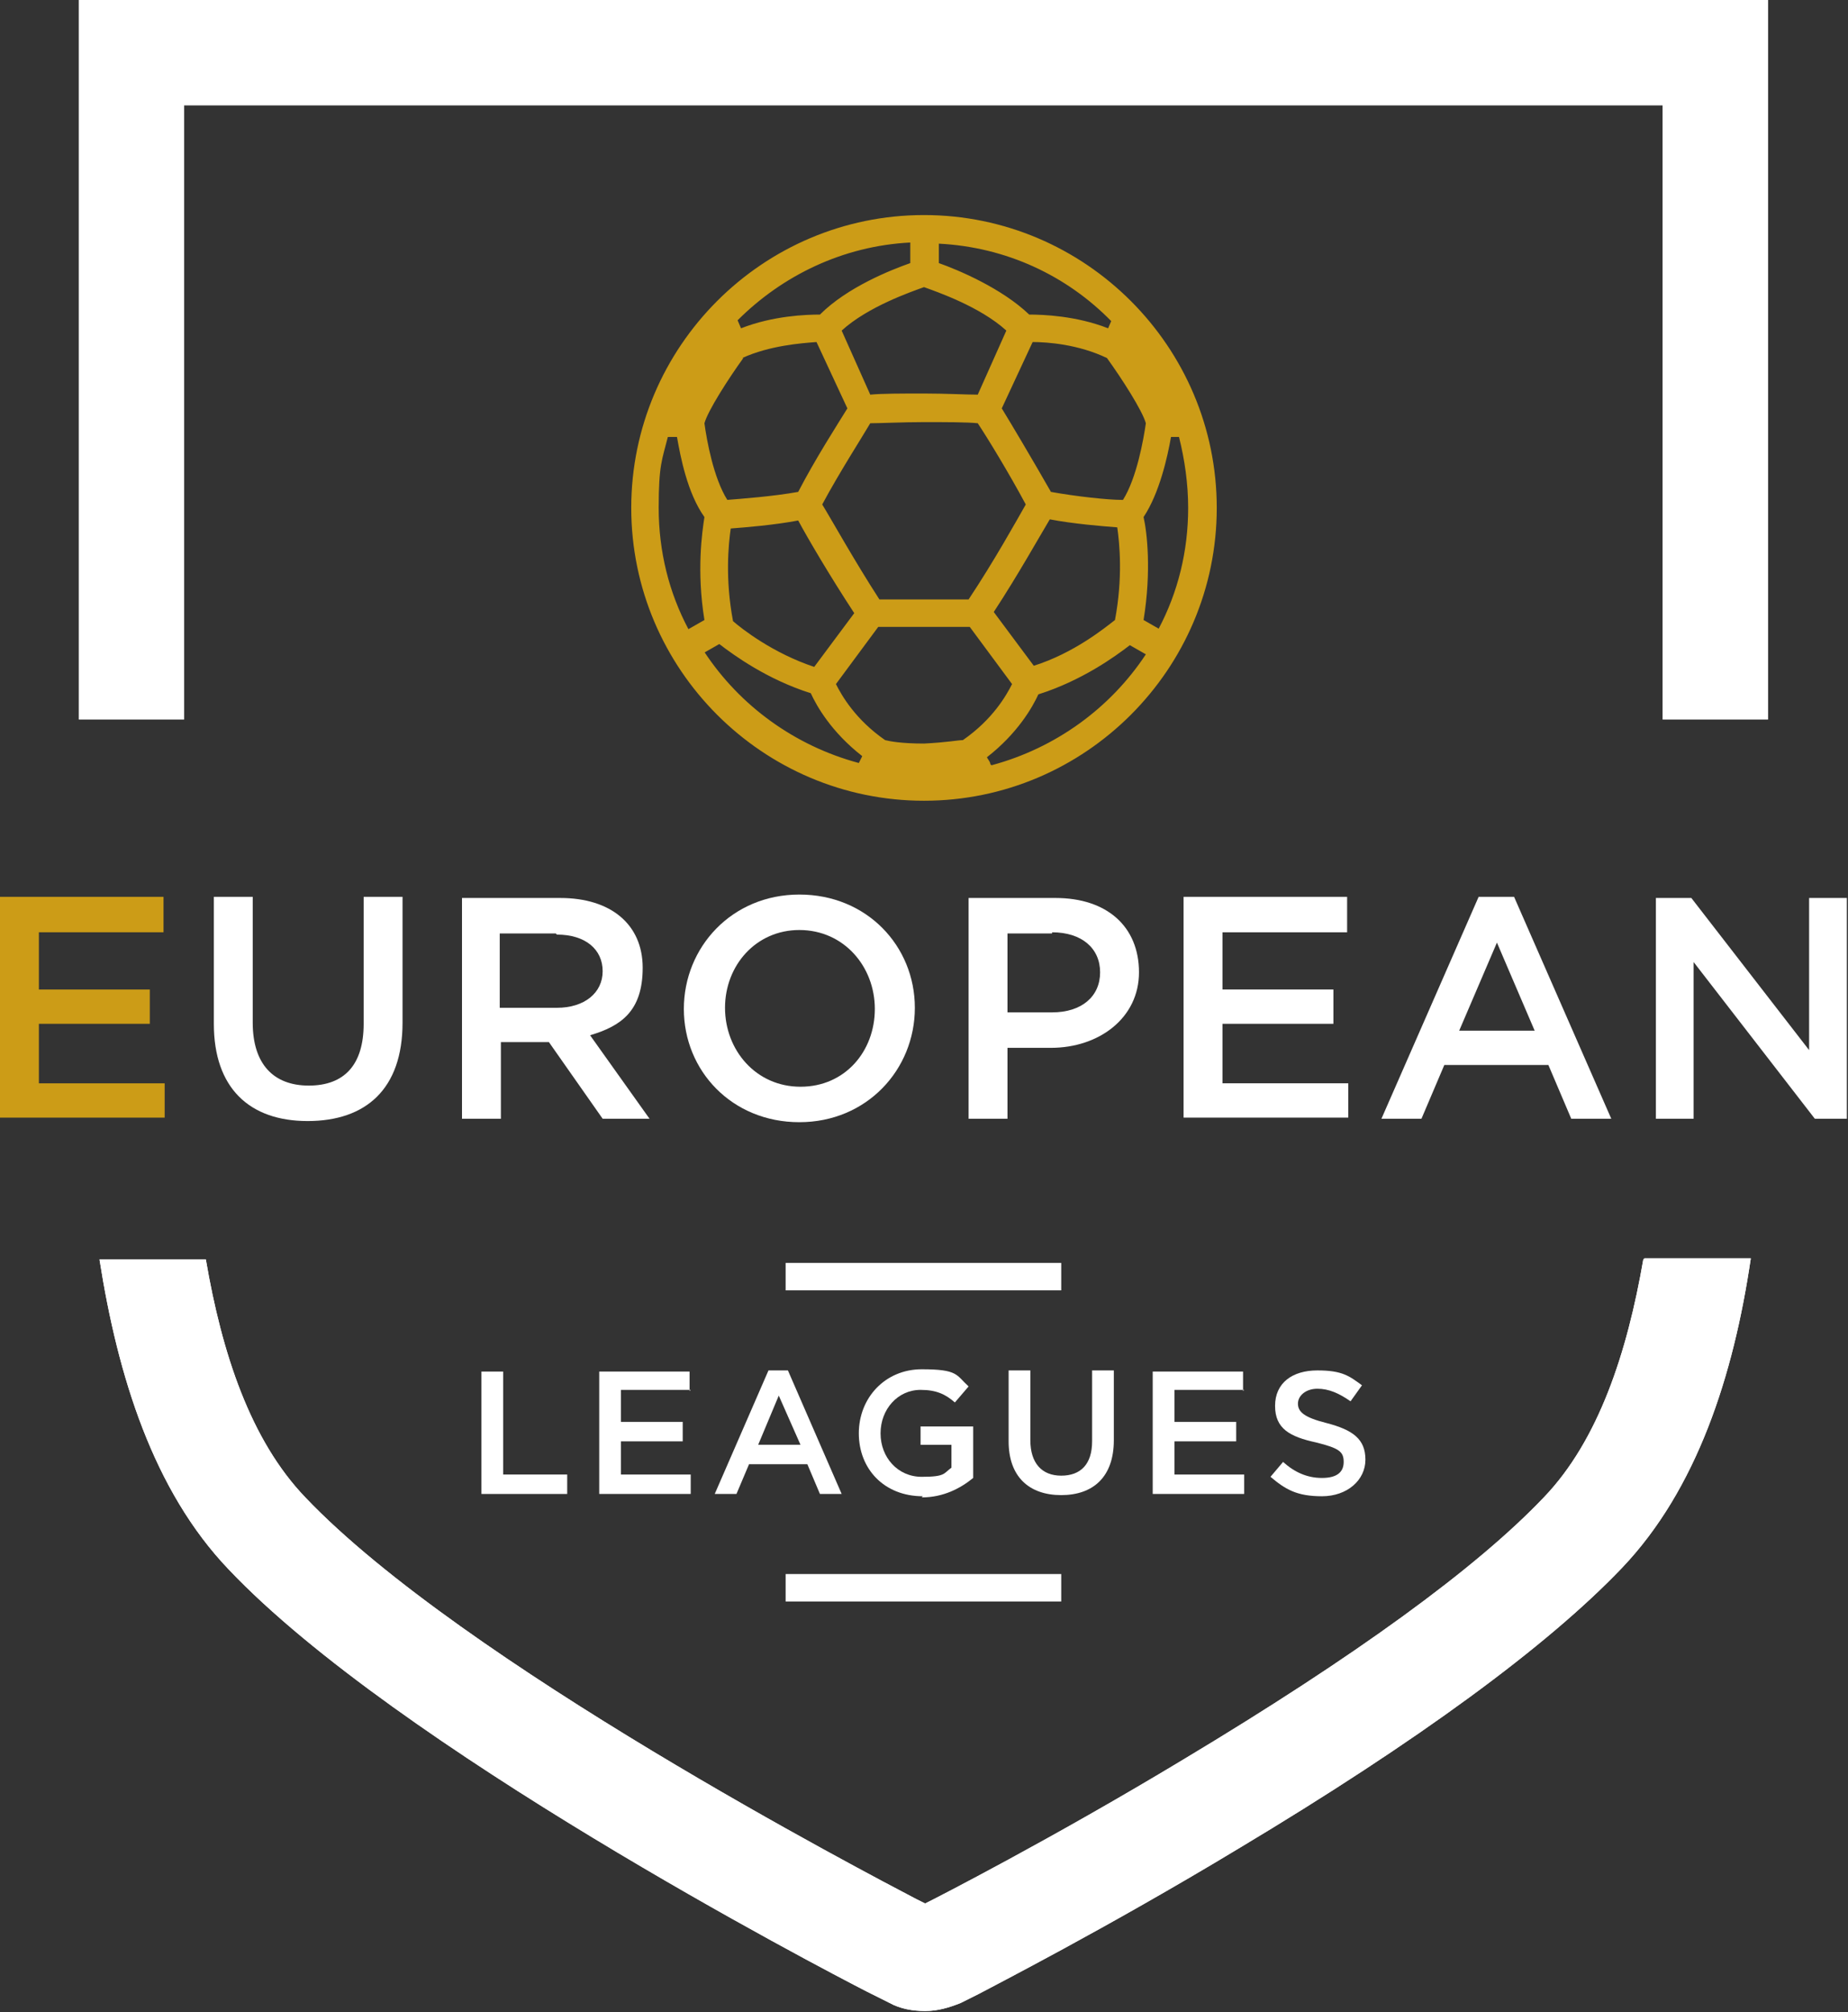 <svg xmlns="http://www.w3.org/2000/svg" xmlns:xlink="http://www.w3.org/1999/xlink" xmlns:svg="http://www.w3.org/2000/svg" xmlns:sodipodi="http://sodipodi.sourceforge.net/DTD/sodipodi-0.dtd" xmlns:rdf="http://www.w3.org/1999/02/22-rdf-syntax-ns#" xmlns:inkscape="http://www.inkscape.org/namespaces/inkscape" xmlns:dc="http://purl.org/dc/elements/1.1/" xmlns:cc="http://creativecommons.org/ns#" id="svg2469" viewBox="0 0 161.6 175.9"><rect x="0" y="0" width="161.6" height="175.9" fill="#333333" stroke="none"/><defs><style>      .st0 {        fill: #fff;      }      .st1 {        fill: #cc9c17;      }      .st2 {        clip-path: url(#clippath);      }    </style><clipPath id="clippath"><path class="st0" d="M6.9,0v62.9h9.2V9.2h129.3v53.7h9.2V0H6.9ZM143.7,110.1c-1.4,8.1-3.9,15.8-8.7,20.8-5.9,6.2-16.5,13.9-31.5,22.9-11.6,7-21.8,12.2-22.2,12.4l-.4.2-.8-.4c-4-2.1-39.7-20.7-53.4-35.1-4.8-5-7.3-12.6-8.7-20.8h-9.3c1.6,10.2,4.7,20.2,11.3,27.1,14.7,15.5,51.7,34.8,55.8,36.9l2,1c.9.5,2,.7,3.1.7s2.1-.3,3.1-.7l1.6-.8c1.1-.6,11.1-5.7,22.7-12.7,15.7-9.4,27-17.7,33.5-24.5,6.6-6.9,9.8-16.9,11.3-27.1h-9.3Z"></path></clipPath></defs><g id="surface192419"><path id="path2426" class="st0" d="M42.1,119.9h1.9v9h5.6v1.7h-7.5v-10.7Z" inkscape:connector-curvature="0"></path><path id="path2428" class="st0" d="M60.4,121.5h-6.1v2.8h5.4v1.7h-5.4v2.9h6.1v1.7h-8v-10.7h7.9v1.7Z" inkscape:connector-curvature="0"></path><path id="path2430" class="st0" d="M68.1,122l-1.8,4.3h3.7l-1.9-4.3ZM73.7,130.6h-2l-1.1-2.6h-5.1l-1.1,2.6h-1.9l4.7-10.8h1.7l4.7,10.8Z" inkscape:connector-curvature="0"></path><path id="path2432" class="st0" d="M80.7,130.8c-3.4,0-5.6-2.4-5.6-5.5s2.3-5.6,5.5-5.6,3,.5,4.1,1.5l-1.2,1.4c-.8-.7-1.6-1.1-3-1.1-2,0-3.5,1.7-3.5,3.8s1.5,3.8,3.6,3.8,1.9-.3,2.6-.8v-2h-2.7v-1.6h4.6v4.5c-1.1.9-2.6,1.7-4.5,1.7" inkscape:connector-curvature="0"></path><path id="path2434" class="st0" d="M97.4,125.9c0,3.2-1.8,4.8-4.6,4.8s-4.6-1.6-4.6-4.7v-6.2h1.9v6.1c0,2,1,3.1,2.7,3.1s2.7-1,2.7-3v-6.2h1.9v6.1Z" inkscape:connector-curvature="0"></path><path id="path2436" class="st0" d="M108.8,121.5h-6.1v2.8h5.4v1.7h-5.4v2.9h6.1v1.7h-8v-10.7h7.9v1.7Z" inkscape:connector-curvature="0"></path><path id="path2438" class="st0" d="M116,124.4c2.3.6,3.4,1.4,3.4,3.2s-1.6,3.2-3.8,3.2-3.2-.6-4.5-1.7l1.1-1.3c1,.9,2.1,1.4,3.4,1.4s1.9-.5,1.9-1.4-.4-1.2-2.4-1.7c-2.3-.5-3.6-1.2-3.6-3.2s1.5-3.1,3.7-3.1,2.8.5,3.9,1.3l-1,1.4c-1-.7-1.9-1.1-2.9-1.1s-1.7.6-1.7,1.3.5,1.2,2.5,1.7" inkscape:connector-curvature="0"></path><path id="path2440" class="st0" d="M92.8,140h-24.1v-2.4h24.1v2.4Z" inkscape:connector-curvature="0"></path><path id="path2442" class="st0" d="M92.8,112.8h-24.1v-2.4h24.1v2.4Z" inkscape:connector-curvature="0"></path><g id="g2448"><g><path class="st0" d="M6.9,0v62.9h9.2V9.2h129.3v53.7h9.2V0H6.9ZM143.7,110.1c-1.4,8.1-3.9,15.8-8.7,20.8-5.9,6.2-16.5,13.9-31.5,22.9-11.6,7-21.8,12.2-22.2,12.4l-.4.2-.8-.4c-4-2.1-39.7-20.7-53.4-35.1-4.8-5-7.3-12.6-8.7-20.8h-9.3c1.6,10.2,4.7,20.2,11.3,27.1,14.7,15.5,51.7,34.8,55.8,36.9l2,1c.9.5,2,.7,3.1.7s2.1-.3,3.1-.7l1.6-.8c1.1-.6,11.1-5.7,22.7-12.7,15.7-9.4,27-17.7,33.5-24.5,6.6-6.9,9.8-16.9,11.3-27.1h-9.3Z"></path><g class="st2"><g id="g2446"><path id="path2444" class="st0" d="M154.6,0H6.9v175.9h147.7V0Z" inkscape:connector-curvature="0"></path></g></g></g></g><path id="path2450" class="st1" d="M14.3,81.5H3.4v5h9.7v3H3.4v5.2h11v3H0v-19.3h14.3v3Z" inkscape:connector-curvature="0"></path><path id="path2452" class="st0" d="M35.2,89.4c0,5.8-3.2,8.6-8.3,8.6s-8.2-2.9-8.2-8.5v-11.1h3.4v11c0,3.6,1.8,5.5,4.9,5.5s4.8-1.8,4.8-5.4v-11.1h3.4v10.9Z" inkscape:connector-curvature="0"></path><path id="path2454" class="st0" d="M48.6,81.6h-4.9v6.5h5c2.4,0,4-1.3,4-3.2s-1.5-3.2-4-3.2M52.7,97.8l-4.7-6.7h-4.2v6.7h-3.4v-19.3h8.6c4.4,0,7.2,2.3,7.2,6.1s-1.9,5.1-4.6,5.9l5.2,7.3h-4Z" inkscape:connector-curvature="0"></path><path id="path2456" class="st0" d="M69.9,81.3c-3.8,0-6.5,3.1-6.5,6.8s2.7,6.9,6.6,6.9,6.5-3.1,6.5-6.8-2.7-6.9-6.6-6.9M69.9,98.1c-5.9,0-10.1-4.5-10.1-9.9s4.2-10,10.1-10,10.1,4.5,10.1,9.9-4.2,10-10.1,10" inkscape:connector-curvature="0"></path><path id="path2458" class="st0" d="M92,81.6h-3.9v6.9h3.9c2.6,0,4.2-1.4,4.2-3.5s-1.6-3.5-4.2-3.5M91.9,91.6h-3.8v6.2h-3.4v-19.3h7.6c4.5,0,7.3,2.5,7.3,6.5s-3.5,6.6-7.7,6.6" inkscape:connector-curvature="0"></path><path id="path2460" class="st0" d="M117.8,81.5h-10.9v5h9.7v3h-9.7v5.2h11v3h-14.4v-19.3h14.3v3Z" inkscape:connector-curvature="0"></path><path id="path2462" class="st0" d="M130.9,82.4l-3.3,7.7h6.6l-3.3-7.7ZM141,97.8h-3.6l-2-4.7h-9.1l-2,4.7h-3.5l8.5-19.4h3.1l8.5,19.4Z" inkscape:connector-curvature="0"></path><path id="path2464" class="st0" d="M158.2,78.5h3.3v19.3h-2.8l-10.6-13.7v13.7h-3.3v-19.3h3.1l10.3,13.3v-13.3Z" inkscape:connector-curvature="0"></path><path id="path2466" class="st1" d="M101.4,55l-1.4-.8c.7-4.3.3-7.7,0-9,1.4-2.1,2.1-5.3,2.4-7h.7c.5,2,.8,4.1.8,6.2,0,3.8-.9,7.4-2.6,10.6M86.6,66.8c0-.2-.2-.4-.3-.6,2.7-2.1,4-4.4,4.5-5.5,3.8-1.2,6.7-3.3,8-4.3l1.4.8c-3.1,4.7-7.9,8.2-13.5,9.7M61.5,57.1l1.4-.8c1.3,1,4.2,3.1,8,4.3.5,1.1,1.8,3.4,4.5,5.5-.1.2-.2.4-.3.6-5.6-1.5-10.4-5-13.5-9.7M58.5,38.2h.7c.3,1.7.9,4.9,2.4,7-.2,1.3-.7,4.7,0,9l-1.4.8c-1.7-3.2-2.6-6.8-2.6-10.6s.3-4.2.8-6.2M79.6,21.3v1.7c-1.7.6-5.5,2.1-7.9,4.5-1.2,0-4.1.1-6.9,1.2l-.3-.7c3.9-3.9,9.2-6.5,15.1-6.8M97.2,28l-.3.7c-2.8-1.1-5.7-1.2-6.9-1.2-2.4-2.3-6.2-3.9-7.9-4.5v-1.7c5.9.3,11.2,2.8,15.1,6.8M98.1,43.7c-1.2,0-4-.3-6.2-.7-1.6-2.8-3.5-6-4.3-7.3l2.7-5.8c1.3,0,4,.2,6.5,1.4,1.3,1.8,3.1,4.6,3.4,5.7-.2,1.4-.8,4.8-2,6.7M84.7,52.4c-.6,0-1.7,0-3.9,0s-3.4,0-3.9,0c-2.2-3.4-4.2-7-5-8.3,1.5-2.8,3.5-5.9,4.2-7.1.9,0,2.8-.1,4.7-.1s3.8,0,4.7.1c.8,1.2,2.7,4.3,4.2,7.1-.8,1.4-2.8,5-5,8.3M80.8,25.1c1.1.4,4.9,1.7,7.2,3.8l-2.5,5.6c-1,0-2.8-.1-4.7-.1s-3.7,0-4.7.1l-2.5-5.6c2.3-2.1,6.1-3.4,7.2-3.8M64.9,31.3c2.4-1.1,5.2-1.3,6.5-1.4l2.7,5.8c-.8,1.3-2.8,4.4-4.3,7.3-2.2.4-5,.6-6.2.7-1.2-1.9-1.8-5.2-2-6.7.3-1.1,2.1-3.9,3.4-5.7M71.2,58.3c-3.6-1.2-6.3-3.3-7.1-4-.7-3.7-.4-6.7-.2-8.1,1.3-.1,3.8-.3,5.9-.7.8,1.5,2.8,4.9,4.9,8.1l-3.5,4.7ZM84.2,64.7c-.4,0-1.4.2-3.4.3-2,0-3-.2-3.4-.3-2.6-1.8-3.8-3.9-4.3-4.9l3.7-5c.7,0,1.8,0,4,0s3.4,0,4,0l3.7,5c-.5,1-1.7,3.1-4.3,4.9M97.5,54.2c-.9.7-3.6,2.9-7.1,4l-3.5-4.7c2.1-3.2,4-6.6,4.9-8.1,2.1.4,4.6.6,5.9.7.2,1.4.5,4.4-.2,8.1M80.8,18.8c-14.1,0-25.6,11.5-25.6,25.6s11.5,25.6,25.6,25.6,25.6-11.5,25.6-25.6-11.5-25.6-25.6-25.6" inkscape:connector-curvature="0"></path></g></svg>